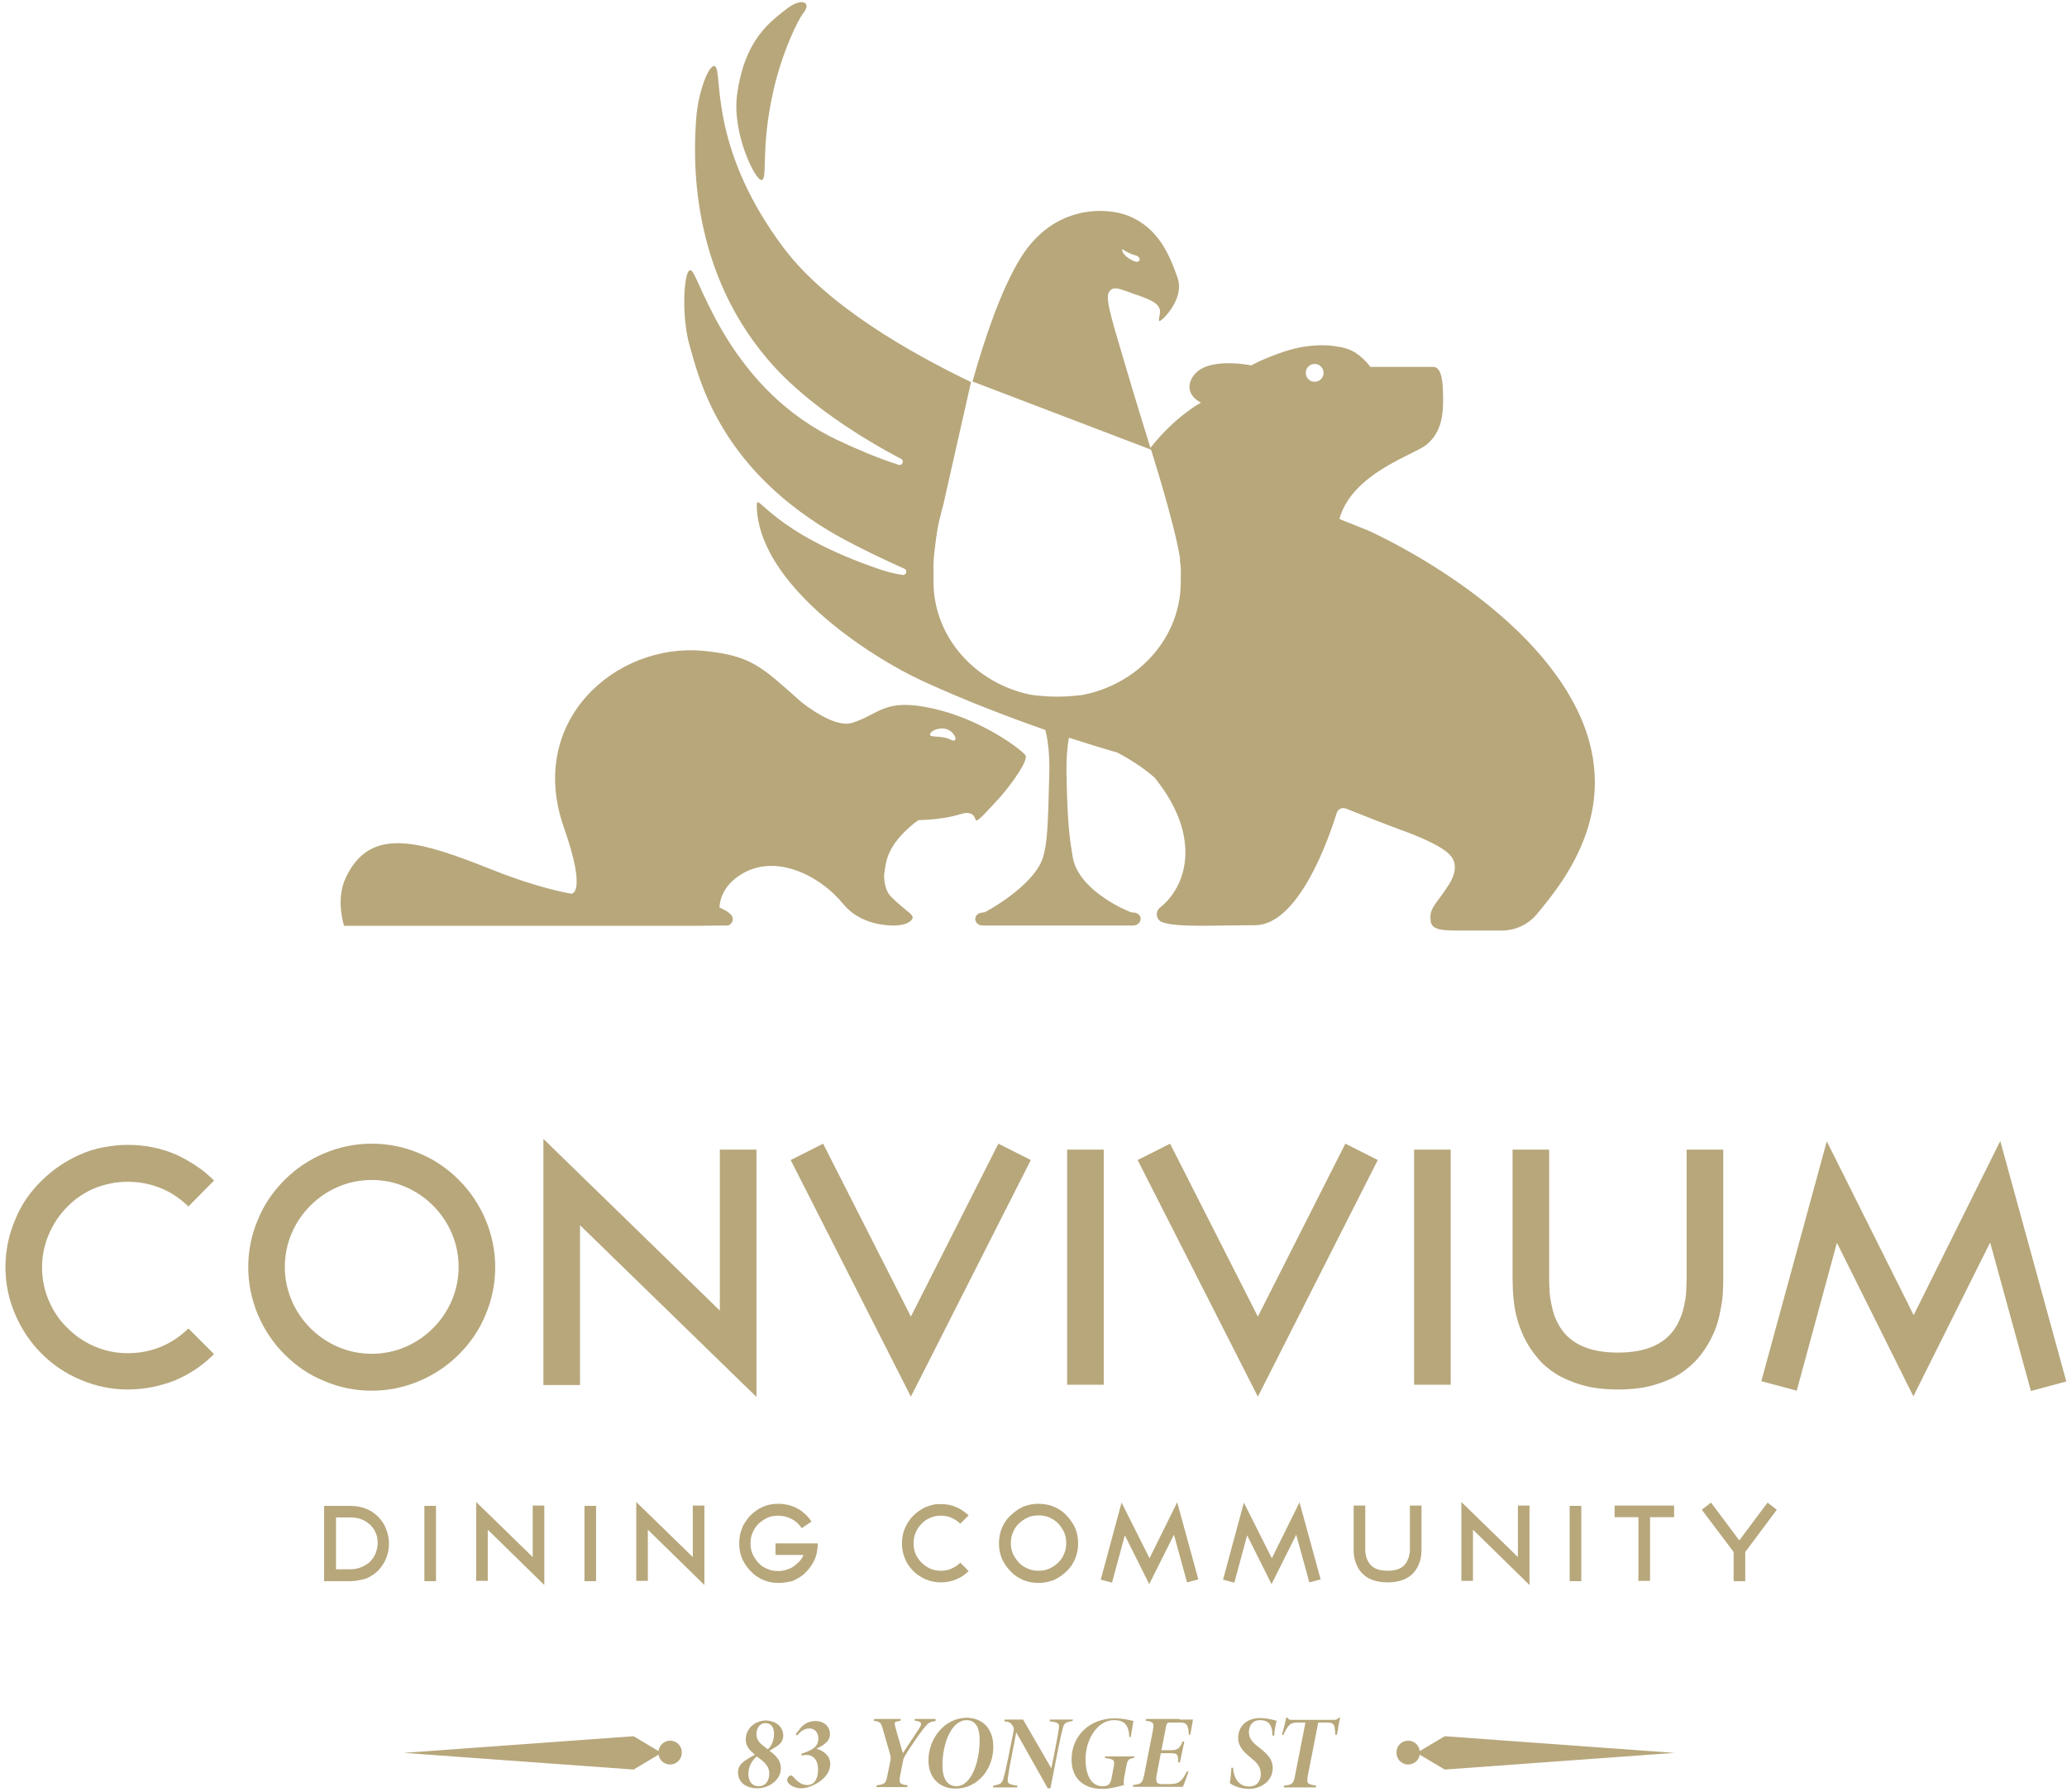 <svg width="233" height="202" viewBox="0 0 233 202" fill="none" xmlns="http://www.w3.org/2000/svg">
<path d="M14.399 156.601C12.554 156.601 10.777 156.232 9.066 155.494C7.422 154.823 5.947 153.817 4.672 152.542C3.397 151.268 2.425 149.792 1.72 148.148C0.982 146.438 0.613 144.66 0.613 142.815C0.613 140.97 0.982 139.159 1.72 137.448C2.391 135.771 3.397 134.329 4.672 133.088C5.913 131.847 7.389 130.841 9.066 130.103C9.904 129.734 10.777 129.466 11.682 129.298C12.588 129.13 13.493 129.03 14.433 129.03C16.344 129.03 18.122 129.398 19.799 130.103C20.604 130.472 21.376 130.908 22.08 131.377C22.818 131.847 23.489 132.417 24.126 133.055L21.241 135.973C20.302 135.067 19.263 134.363 18.089 133.893C16.915 133.424 15.674 133.189 14.399 133.189C13.057 133.189 11.816 133.457 10.642 133.927C9.468 134.43 8.429 135.134 7.59 136.006C6.718 136.878 6.014 137.918 5.51 139.092C5.007 140.266 4.739 141.507 4.739 142.849C4.739 144.19 5.007 145.431 5.51 146.605C6.014 147.779 6.718 148.819 7.59 149.658C8.462 150.53 9.468 151.234 10.642 151.737C11.816 152.24 13.057 152.509 14.399 152.509C15.707 152.509 16.948 152.274 18.089 151.804C19.263 151.335 20.302 150.63 21.241 149.725L24.126 152.609C22.852 153.884 21.409 154.857 19.766 155.561C18.055 156.232 16.244 156.601 14.399 156.601Z" fill="#B7A77B"/>
<path d="M41.903 156.735C40.024 156.735 38.213 156.366 36.502 155.628C34.859 154.957 33.383 153.951 32.075 152.643C30.767 151.335 29.794 149.859 29.09 148.216C28.352 146.471 27.983 144.66 27.983 142.815C27.983 140.937 28.352 139.126 29.09 137.415C29.761 135.772 30.767 134.296 32.075 132.988C33.383 131.679 34.859 130.707 36.502 130.002C38.247 129.264 40.058 128.896 41.903 128.896C43.781 128.896 45.592 129.264 47.303 130.002C48.946 130.673 50.422 131.679 51.73 132.988C53.038 134.296 54.011 135.772 54.715 137.415C55.453 139.159 55.822 140.971 55.822 142.815C55.822 144.694 55.453 146.505 54.715 148.216C54.045 149.859 53.038 151.335 51.73 152.643C50.422 153.951 48.946 154.924 47.303 155.628C45.559 156.366 43.781 156.735 41.903 156.735ZM41.903 132.988C40.561 132.988 39.286 133.256 38.112 133.759C36.938 134.262 35.899 134.967 34.993 135.872C34.087 136.778 33.383 137.818 32.88 138.992C32.377 140.166 32.108 141.44 32.108 142.782C32.108 144.123 32.377 145.398 32.88 146.572C33.383 147.746 34.087 148.786 34.993 149.691C35.899 150.597 36.938 151.301 38.112 151.804C39.286 152.308 40.561 152.576 41.903 152.576C43.244 152.576 44.519 152.308 45.693 151.804C46.867 151.301 47.907 150.597 48.812 149.691C49.718 148.786 50.422 147.746 50.925 146.572C51.428 145.398 51.697 144.123 51.697 142.782C51.697 141.44 51.428 140.166 50.925 138.992C50.422 137.818 49.718 136.778 48.812 135.872C47.907 134.967 46.867 134.262 45.693 133.759C44.519 133.256 43.244 132.988 41.903 132.988Z" fill="#B7A77B"/>
<path d="M65.382 138.086V156.098H61.256V128.359L81.146 147.712V129.566H85.272V157.44L65.382 138.086Z" fill="#B7A77B"/>
<path d="M89.129 130.74L92.785 128.896L102.68 148.383L112.541 128.896L116.197 130.74L102.68 157.406L89.129 130.74Z" fill="#B7A77B"/>
<path d="M120.291 156.064V129.566H124.417V156.064H120.291Z" fill="#B7A77B"/>
<path d="M128.24 130.74L131.896 128.896L141.791 148.383L151.652 128.896L155.308 130.74L141.791 157.406L128.24 130.74Z" fill="#B7A77B"/>
<path d="M159.401 156.064V129.566H163.526V156.064H159.401Z" fill="#B7A77B"/>
<path d="M182.376 156.601C180.833 156.601 179.458 156.433 178.317 156.098C177.177 155.762 176.171 155.326 175.366 154.823C174.527 154.287 173.856 153.716 173.32 153.046C172.783 152.408 172.347 151.771 172.011 151.134C171.642 150.463 171.374 149.758 171.139 149.054C170.938 148.35 170.77 147.712 170.703 147.075C170.603 146.471 170.569 145.901 170.536 145.398C170.536 144.895 170.502 144.492 170.502 144.224V129.566H174.628V144.224C174.628 144.459 174.628 144.761 174.661 145.13C174.661 145.499 174.695 145.935 174.762 146.371C174.829 146.807 174.93 147.276 175.064 147.78C175.198 148.283 175.399 148.752 175.634 149.188C176.774 151.369 179.022 152.442 182.376 152.442C185.73 152.442 187.977 151.369 189.118 149.188C189.353 148.719 189.554 148.249 189.688 147.78C189.822 147.276 189.923 146.807 189.99 146.371C190.057 145.935 190.09 145.499 190.09 145.13C190.09 144.761 190.124 144.459 190.124 144.224V129.566H194.25V144.224C194.25 144.492 194.25 144.895 194.216 145.398C194.216 145.901 194.149 146.471 194.048 147.075C193.948 147.679 193.814 148.35 193.612 149.054C193.411 149.758 193.109 150.429 192.74 151.134C192.405 151.737 192.002 152.375 191.432 153.046C190.895 153.683 190.191 154.287 189.386 154.823C188.547 155.36 187.575 155.762 186.434 156.098C185.294 156.433 183.919 156.601 182.376 156.601Z" fill="#B7A77B"/>
<path d="M207.063 140.065L202.535 156.735L198.543 155.662L205.922 128.627L215.716 148.216L225.477 128.594L232.923 155.695L228.932 156.769L224.337 140.031L215.683 157.373L207.063 140.065Z" fill="#B7A77B"/>
<path d="M39.487 178.202H36.535V169.716H39.487C40.091 169.716 40.661 169.816 41.198 170.018C41.734 170.219 42.204 170.521 42.606 170.923C43.009 171.326 43.311 171.762 43.512 172.299C43.713 172.802 43.847 173.338 43.847 173.942C43.847 174.512 43.747 175.082 43.545 175.586C43.344 176.089 43.042 176.558 42.673 176.961C42.271 177.363 41.835 177.665 41.298 177.9C40.694 178.068 40.091 178.202 39.487 178.202ZM37.843 176.86H39.487C39.923 176.86 40.359 176.793 40.728 176.625C41.097 176.458 41.432 176.29 41.701 176.022C41.969 175.753 42.17 175.451 42.338 175.082C42.472 174.714 42.573 174.311 42.573 173.875C42.573 173.472 42.506 173.07 42.338 172.735C42.204 172.399 41.969 172.064 41.701 171.829C41.432 171.594 41.097 171.359 40.728 171.225C40.359 171.091 39.956 171.024 39.52 171.024H37.877V176.86H37.843Z" fill="#B7A77B"/>
<path d="M47.838 178.202V169.716H49.146V178.202H47.838Z" fill="#B7A77B"/>
<path d="M54.984 172.399V178.168H53.676V169.28L60.049 175.485V169.682H61.357V178.638L54.984 172.399Z" fill="#B7A77B"/>
<path d="M65.885 178.202V169.716H67.193V178.202H65.885Z" fill="#B7A77B"/>
<path d="M73.029 172.399V178.168H71.721V169.28L78.094 175.485V169.682H79.402V178.638L73.029 172.399Z" fill="#B7A77B"/>
<path d="M87.754 178.403C87.15 178.403 86.58 178.302 86.043 178.068C85.507 177.833 85.037 177.531 84.634 177.095C84.232 176.692 83.897 176.189 83.662 175.686C83.427 175.116 83.326 174.546 83.326 173.942C83.326 173.338 83.427 172.768 83.662 172.198C83.762 171.929 83.897 171.695 84.064 171.46C84.232 171.225 84.4 170.99 84.601 170.789C85.003 170.387 85.473 170.051 86.01 169.816C86.546 169.582 87.117 169.481 87.72 169.481C88.492 169.481 89.23 169.649 89.9 170.018C90.236 170.185 90.504 170.42 90.773 170.655C91.041 170.89 91.276 171.192 91.477 171.493L90.37 172.231C90.068 171.762 89.699 171.426 89.23 171.192C88.76 170.957 88.257 170.823 87.72 170.823C87.284 170.823 86.882 170.89 86.513 171.057C86.144 171.225 85.808 171.46 85.507 171.728C85.238 171.997 85.003 172.332 84.836 172.735C84.668 173.103 84.601 173.506 84.601 173.942C84.601 174.378 84.668 174.781 84.836 175.15C85.003 175.518 85.238 175.854 85.507 176.156C85.775 176.458 86.11 176.659 86.513 176.827C86.882 176.994 87.284 177.061 87.72 177.061C88.022 177.061 88.324 177.028 88.626 176.927C88.928 176.827 89.196 176.726 89.431 176.558C89.666 176.391 89.9 176.189 90.102 175.988C90.303 175.753 90.471 175.518 90.571 175.25H87.418V173.942H92.181C92.181 174.009 92.181 174.076 92.181 174.177C92.181 174.277 92.181 174.344 92.148 174.445C92.148 174.546 92.114 174.646 92.114 174.747C92.047 175.25 91.879 175.753 91.611 176.189C91.343 176.659 91.007 177.028 90.638 177.397C90.236 177.732 89.766 178.001 89.297 178.202C88.794 178.302 88.29 178.403 87.754 178.403Z" fill="#B7A77B"/>
<path d="M106.068 178.336C105.464 178.336 104.894 178.236 104.357 178.001C103.821 177.766 103.351 177.464 102.949 177.062C102.546 176.659 102.211 176.189 102.009 175.653C101.775 175.116 101.674 174.546 101.674 173.942C101.674 173.338 101.775 172.768 102.009 172.232C102.244 171.695 102.546 171.225 102.949 170.823C103.351 170.42 103.821 170.085 104.357 169.85C104.626 169.749 104.894 169.649 105.196 169.582C105.498 169.515 105.766 169.515 106.068 169.515C106.672 169.515 107.242 169.615 107.779 169.85C108.047 169.951 108.282 170.118 108.517 170.253C108.751 170.42 108.986 170.588 109.187 170.789L108.248 171.728C107.946 171.427 107.611 171.225 107.242 171.058C106.873 170.89 106.471 170.823 106.068 170.823C105.632 170.823 105.229 170.89 104.861 171.058C104.492 171.225 104.156 171.427 103.888 171.728C103.619 171.997 103.385 172.332 103.217 172.735C103.049 173.104 102.982 173.506 102.982 173.942C102.982 174.378 103.049 174.781 103.217 175.15C103.385 175.519 103.619 175.854 103.888 176.122C104.156 176.391 104.492 176.626 104.861 176.793C105.229 176.961 105.632 177.028 106.068 177.028C106.471 177.028 106.873 176.961 107.242 176.793C107.611 176.626 107.946 176.424 108.248 176.122L109.187 177.062C108.785 177.464 108.315 177.799 107.779 178.001C107.242 178.236 106.672 178.336 106.068 178.336Z" fill="#B7A77B"/>
<path d="M117.069 178.403C116.465 178.403 115.895 178.302 115.325 178.068C114.788 177.833 114.318 177.531 113.916 177.095C113.513 176.692 113.178 176.189 112.943 175.686C112.708 175.116 112.608 174.546 112.608 173.942C112.608 173.338 112.708 172.768 112.943 172.198C113.178 171.661 113.48 171.192 113.916 170.789C114.352 170.387 114.821 170.051 115.325 169.816C115.895 169.582 116.465 169.481 117.069 169.481C117.672 169.481 118.243 169.582 118.813 169.816C119.35 170.051 119.819 170.353 120.222 170.789C120.624 171.225 120.96 171.695 121.194 172.198C121.429 172.768 121.53 173.338 121.53 173.942C121.53 174.546 121.429 175.116 121.194 175.686C120.96 176.223 120.658 176.692 120.222 177.095C119.819 177.497 119.316 177.833 118.813 178.068C118.276 178.269 117.672 178.403 117.069 178.403ZM117.069 170.789C116.633 170.789 116.23 170.856 115.861 171.024C115.492 171.192 115.157 171.426 114.855 171.695C114.553 171.997 114.352 172.298 114.184 172.701C114.016 173.07 113.949 173.472 113.949 173.908C113.949 174.345 114.016 174.747 114.184 175.116C114.352 175.485 114.587 175.82 114.855 176.122C115.157 176.424 115.459 176.625 115.861 176.793C116.23 176.961 116.633 177.028 117.069 177.028C117.505 177.028 117.907 176.961 118.276 176.793C118.645 176.625 118.981 176.391 119.282 176.122C119.584 175.82 119.786 175.518 119.953 175.116C120.121 174.747 120.188 174.345 120.188 173.908C120.188 173.472 120.121 173.07 119.953 172.701C119.786 172.332 119.551 171.997 119.282 171.695C118.981 171.393 118.679 171.192 118.276 171.024C117.907 170.856 117.505 170.789 117.069 170.789Z" fill="#B7A77B"/>
<path d="M126.795 173.036L125.353 178.369L124.079 178.034L126.427 169.347L129.579 175.619L132.699 169.313L135.08 178.001L133.806 178.336L132.33 172.969L129.546 178.537L126.795 173.036Z" fill="#B7A77B"/>
<path d="M140.582 173.037L139.14 178.37L137.865 178.034L140.213 169.347L143.366 175.619L146.486 169.313L148.867 178.001L147.593 178.336L146.117 172.97L143.333 178.537L140.582 173.037Z" fill="#B7A77B"/>
<path d="M156.347 178.336C155.844 178.336 155.408 178.269 155.039 178.168C154.67 178.068 154.368 177.934 154.099 177.766C153.831 177.598 153.63 177.397 153.429 177.196C153.261 176.994 153.127 176.793 153.026 176.592C152.926 176.357 152.825 176.156 152.758 175.921C152.691 175.686 152.657 175.485 152.624 175.284C152.59 175.083 152.59 174.915 152.59 174.747C152.59 174.579 152.59 174.445 152.59 174.378V169.682H153.898V174.378C153.898 174.445 153.898 174.546 153.898 174.68C153.898 174.814 153.898 174.948 153.932 175.083C153.965 175.217 153.965 175.384 154.032 175.519C154.066 175.686 154.133 175.821 154.234 175.988C154.603 176.693 155.307 177.028 156.414 177.028C157.521 177.028 158.225 176.693 158.594 175.988C158.661 175.854 158.728 175.686 158.795 175.519C158.829 175.351 158.862 175.217 158.896 175.083C158.929 174.948 158.929 174.814 158.929 174.68C158.929 174.546 158.929 174.479 158.929 174.378V169.682H160.238V174.378C160.238 174.479 160.238 174.579 160.238 174.747C160.238 174.915 160.204 175.083 160.204 175.284C160.17 175.485 160.137 175.686 160.07 175.921C160.003 176.156 159.902 176.357 159.802 176.592C159.701 176.793 159.567 176.994 159.399 177.196C159.231 177.397 158.997 177.598 158.728 177.766C158.46 177.934 158.158 178.068 157.789 178.168C157.286 178.303 156.85 178.336 156.347 178.336Z" fill="#B7A77B"/>
<path d="M166.039 172.399V178.168H164.731V169.28L171.104 175.485V169.682H172.412V178.638L166.039 172.399Z" fill="#B7A77B"/>
<path d="M176.94 178.202V169.716H178.248V178.202H176.94Z" fill="#B7A77B"/>
<path d="M188.681 170.991H185.998V178.168H184.689V170.991H182.006V169.682H188.714V170.991H188.681Z" fill="#B7A77B"/>
<path d="M196.731 174.915V178.202H195.423V174.915L191.834 170.152L192.874 169.347L196.06 173.607L199.247 169.347L200.287 170.152L196.731 174.915Z" fill="#B7A77B"/>
<path d="M88.759 0.934C86.78 2.477 83.929 4.456 83.091 10.661C82.487 14.988 85.137 20.355 85.841 20.287C86.579 20.22 85.707 16.799 87.149 10.359C88.189 5.697 90.034 2.141 90.504 1.538C91.577 0.263 90.403 -0.307 88.759 0.934Z" fill="#B7A77B"/>
<path d="M177.545 79.522C171.172 67.212 154.166 59.766 154.166 59.766L150.98 58.491C152.422 53.326 159.365 51.28 160.774 50.139C162.585 48.664 162.753 46.551 162.653 44.069C162.619 43.264 162.552 41.352 161.579 41.352C160.607 41.352 154.468 41.352 154.468 41.352C154.468 41.352 153.395 39.775 151.752 39.272C150.209 38.836 147.726 38.635 144.708 39.641C142.159 40.513 141.052 41.184 141.052 41.184C141.052 41.184 135.987 40.111 134.478 42.425C133.203 44.404 135.383 45.377 135.383 45.377C135.383 45.377 132.499 46.886 129.681 50.475C129.379 49.469 128.105 45.444 126.897 41.318C125.723 37.26 124.516 33.771 124.985 32.966C125.488 32.094 126.26 32.597 128.038 33.201C129.815 33.805 130.62 34.207 130.754 34.979C130.821 35.448 130.52 36.052 130.687 36.186C130.821 36.32 133.605 33.771 132.733 31.289C131.861 28.807 130.62 25.688 127.165 24.312C124.885 23.407 118.847 22.904 115.023 29.109C112.91 32.53 111.065 37.897 109.623 42.995L129.748 50.676C129.748 50.676 132.331 58.76 133.002 62.818C133.035 62.952 133.002 63.053 133.002 63.154C133.102 63.758 133.136 64.428 133.102 65.099C133.102 65.267 133.102 65.401 133.102 65.569C133.102 71.774 128.474 76.973 122.235 78.281C122.201 78.314 120.658 78.516 119.149 78.516C117.673 78.516 116.197 78.314 116.097 78.281C109.891 76.973 105.229 71.774 105.229 65.569C105.229 65.401 105.229 65.267 105.229 65.099C105.229 64.596 105.229 64.059 105.229 63.523C105.263 62.55 105.397 61.577 105.531 60.605C105.699 59.397 105.833 58.76 106.034 58.055C106.101 57.686 106.202 57.351 106.303 57.016L109.455 43.062C102.714 39.809 93.322 34.543 88.358 27.968C80.308 17.269 81.347 9.118 80.744 7.676C80.241 6.502 78.698 9.923 78.463 13.546C78.228 17.168 77.423 30.685 87.418 41.486C91.108 45.477 96.71 49.167 101.573 51.716C101.976 51.917 101.707 52.521 101.305 52.387C98.89 51.615 96.642 50.643 94.563 49.67C82.421 44.035 79.033 31.692 77.993 30.551C77.121 29.612 76.719 35.415 77.725 38.903C78.731 42.358 80.844 52.253 93.456 59.833C95.401 61.007 98.856 62.718 101.942 64.093C102.345 64.261 102.143 64.864 101.741 64.797C100.902 64.663 100.198 64.495 99.46 64.261C86.781 60.034 85.272 55.204 85.305 56.982C85.44 65.703 97.682 73.887 104.256 76.872C109.12 79.086 113.816 80.864 117.841 82.272C118.143 83.513 118.344 85.124 118.277 87.27C118.143 93.14 118.042 95.052 117.573 96.628C116.566 99.848 111.065 102.834 110.931 102.834C109.556 102.834 109.69 104.309 110.797 104.309C110.965 104.309 111.535 104.309 111.736 104.309C114.051 104.309 117.707 104.309 119.015 104.309C119.317 104.309 119.484 104.309 119.484 104.309C120.793 104.309 124.449 104.309 126.763 104.309C126.964 104.309 127.534 104.309 127.702 104.309C128.809 104.309 128.977 102.8 127.568 102.834C127.4 102.834 121.598 100.486 120.927 96.628C120.625 94.817 120.323 93.14 120.222 87.27C120.189 85.593 120.289 84.251 120.491 83.144C122.57 83.815 124.449 84.386 125.958 84.822C127.3 85.526 128.809 86.465 130.151 87.639C135.517 94.28 133.807 99.882 130.754 102.297C130.184 102.766 130.318 103.672 131.023 103.94C132.7 104.544 136.96 104.276 141.454 104.276C146.385 104.276 149.773 94.549 150.678 91.631C150.812 91.195 151.282 90.96 151.718 91.127C153.16 91.698 156.179 92.905 158.124 93.61C162.887 95.354 163.458 96.394 163.458 96.394C163.458 96.394 164.732 97.433 163.357 99.647C162.082 101.66 161.244 102.23 161.244 103.337C161.244 104.444 161.512 104.88 164.195 104.88H169.26C170.736 104.88 172.178 104.242 173.151 103.135C176.472 99.177 183.314 90.658 177.545 79.522ZM126.495 28.069C126.495 28.069 127.266 28.606 127.97 28.773C128.675 28.941 128.574 29.645 127.97 29.478C127.367 29.277 126.428 28.673 126.495 28.069ZM148.196 43.029C147.626 43.029 147.19 42.559 147.19 42.022C147.19 41.452 147.659 41.016 148.196 41.016C148.766 41.016 149.202 41.486 149.202 42.022C149.202 42.559 148.766 43.029 148.196 43.029Z" fill="#B7A77B"/>
<path d="M88.29 195.61C88.29 196.079 88.088 196.381 87.787 196.65C87.619 196.784 87.35 196.951 86.747 197.32C87.652 197.991 88.021 198.528 88.021 199.299C88.021 200.574 86.713 201.547 85.371 201.547C84.265 201.547 83.191 201.01 83.191 199.735C83.191 199.098 83.527 198.729 84.13 198.327C84.432 198.125 84.701 197.991 85.103 197.756C84.567 197.32 84.063 196.851 84.063 196.046C84.063 194.838 85.07 193.899 86.411 193.899C87.384 193.966 88.29 194.536 88.29 195.61ZM86.713 199.87C86.713 199.132 86.277 198.629 85.304 197.958C84.835 198.36 84.365 198.997 84.365 199.903C84.365 200.641 84.667 201.312 85.539 201.312C86.244 201.312 86.713 200.775 86.713 199.87ZM85.271 195.409C85.271 196.214 85.707 196.515 86.546 197.153C86.914 196.884 87.25 196.18 87.25 195.409C87.25 194.704 86.948 194.201 86.277 194.201C85.606 194.201 85.271 194.838 85.271 195.409Z" fill="#B7A77B"/>
<path d="M90.337 194.637C90.739 194.235 91.209 193.966 91.947 193.966C92.819 193.966 93.557 194.537 93.557 195.442C93.557 196.314 92.685 196.784 92.014 197.086C92.819 197.287 93.59 197.891 93.59 198.796C93.59 200.54 91.343 201.547 90.337 201.547C89.431 201.547 88.727 201.044 88.727 200.608C88.727 200.406 88.928 200.104 89.129 200.104C89.23 200.104 89.297 200.104 89.465 200.306C89.934 200.809 90.337 201.178 91.007 201.178C91.779 201.178 92.215 200.507 92.215 199.434C92.215 198.394 91.712 197.79 90.907 197.79C90.706 197.79 90.504 197.824 90.37 197.857L90.337 197.656C91.544 197.253 92.249 196.884 92.249 195.912C92.249 195.274 91.846 194.805 91.242 194.805C90.605 194.805 90.203 195.174 89.834 195.61L89.699 195.442L90.337 194.637Z" fill="#B7A77B"/>
<path d="M105.463 193.966C104.792 194.067 104.658 194.134 104.088 194.838C103.686 195.341 102.31 197.354 102.008 197.891C101.941 197.991 101.908 198.092 101.841 198.226L101.505 199.937C101.304 200.976 101.338 201.077 102.31 201.211L102.277 201.412H98.788L98.822 201.211C99.795 201.077 99.862 201.01 100.063 199.937L100.365 198.461C100.432 198.159 100.398 197.958 100.298 197.589C100.13 197.019 99.895 196.213 99.56 195.04C99.325 194.134 99.225 194.033 98.487 193.933L98.554 193.731H101.539L101.505 193.933L101.17 194C100.801 194.067 100.801 194.167 100.935 194.671C101.17 195.576 101.505 196.616 101.774 197.589C102.344 196.75 103.216 195.375 103.652 194.738C103.987 194.201 103.82 194.067 103.384 193.966L103.082 193.899L103.115 193.731H105.463V193.966Z" fill="#B7A77B"/>
<path d="M111.97 196.884C111.97 199.333 110.26 201.58 107.711 201.58C105.866 201.58 104.658 200.339 104.658 198.394C104.658 195.912 106.503 193.597 108.985 193.597C110.83 193.631 111.97 194.872 111.97 196.884ZM106.235 198.964C106.235 200.373 106.738 201.312 107.811 201.312C109.522 201.312 110.428 198.494 110.428 196.146C110.428 195.006 110.159 193.865 108.952 193.865C107.241 193.899 106.235 196.482 106.235 198.964Z" fill="#B7A77B"/>
<path d="M120.891 193.966C120.053 194.1 119.952 194.201 119.785 194.838C119.717 195.107 119.583 195.61 119.315 196.918L118.409 201.547H118.107L114.552 195.241L113.982 198.226C113.714 199.568 113.68 199.903 113.613 200.373C113.546 200.943 113.579 201.111 114.686 201.245L114.653 201.446H111.936L111.969 201.245C112.774 201.111 112.942 200.977 113.11 200.44C113.244 199.97 113.345 199.601 113.613 198.293L114.25 195.14C114.284 194.973 114.317 194.738 114.15 194.503C113.948 194.168 113.713 194.033 113.21 194L113.244 193.799H115.324L118.51 199.299L118.98 196.952C119.248 195.61 119.281 195.308 119.349 194.872C119.449 194.235 119.315 194.1 118.309 194L118.342 193.799H120.958L120.891 193.966Z" fill="#B7A77B"/>
<path d="M127.298 195.744C127.231 194.302 126.661 193.866 125.554 193.866C123.709 193.866 122.367 196.046 122.367 198.26C122.367 200.104 123.038 201.312 124.279 201.312C124.816 201.312 125.151 201.178 125.286 200.473L125.52 199.232C125.688 198.327 125.621 198.293 124.548 198.125L124.581 197.958H127.868L127.835 198.125C127.197 198.226 127.097 198.293 126.929 199.232L126.728 200.306C126.661 200.607 126.661 200.943 126.694 201.178C126.024 201.379 125.084 201.614 124.212 201.614C122.099 201.614 120.791 200.373 120.791 198.327C120.791 195.543 122.904 193.664 125.655 193.664C126.56 193.664 127.432 193.866 127.768 193.966C127.701 194.369 127.566 195.006 127.466 195.777L127.298 195.744Z" fill="#B7A77B"/>
<path d="M132.967 193.799C133.571 193.799 134.074 193.799 134.477 193.799C134.41 194.201 134.275 194.972 134.175 195.509H134.007C133.974 194.503 133.806 194.134 133.068 194.134H131.995C131.592 194.134 131.525 194.201 131.458 194.503L130.921 197.253H131.928C132.733 197.253 132.967 197.086 133.303 196.281H133.504L133.001 198.629H132.8C132.833 197.689 132.699 197.589 131.894 197.589H130.854L130.418 199.87C130.25 200.742 130.284 201.077 130.988 201.077H131.659C132.598 201.077 132.833 200.943 133.169 200.607C133.403 200.373 133.571 200.071 133.806 199.635L133.974 199.668C133.839 200.071 133.504 201.01 133.336 201.379H127.701L127.735 201.178C128.708 201.044 128.775 200.976 129.009 199.87L129.915 195.241C130.116 194.235 130.116 194.033 129.144 193.933L129.177 193.731H132.967V193.799Z" fill="#B7A77B"/>
<path d="M139.004 199.232C139.037 200.171 139.507 201.345 140.815 201.345C141.788 201.345 142.123 200.574 142.123 199.937C142.123 199.367 141.888 198.83 141.251 198.327L140.983 198.092C140.178 197.421 139.574 196.851 139.574 195.845C139.574 194.604 140.48 193.631 142.056 193.631C142.895 193.631 143.599 193.866 143.901 193.933C143.8 194.402 143.666 194.905 143.633 195.61H143.431C143.431 194.57 143.129 193.866 142.023 193.866C141.184 193.866 140.782 194.503 140.782 195.207C140.782 195.778 141.016 196.214 141.721 196.784L142.023 197.019C142.861 197.689 143.465 198.26 143.465 199.266C143.465 200.742 142.123 201.614 140.782 201.614C139.675 201.614 138.87 201.144 138.635 200.976C138.668 200.708 138.769 200.004 138.803 199.232H139.004Z" fill="#B7A77B"/>
<path d="M151.08 193.564C150.98 193.933 150.812 194.805 150.711 195.509H150.51C150.51 195.308 150.51 195.073 150.476 194.905C150.409 194.268 150.242 194.134 149.537 194.134H148.598L147.458 199.937C147.256 201.044 147.323 201.077 148.363 201.245L148.33 201.446H144.707L144.741 201.245C145.713 201.144 145.814 201.044 146.015 199.937L147.156 194.134H146.485C145.713 194.134 145.512 194.201 145.21 194.57C145.043 194.771 144.841 195.107 144.674 195.543L144.506 195.509C144.674 194.939 144.875 194.167 144.976 193.597H145.143C145.277 193.832 145.345 193.832 145.68 193.832H150.342C150.644 193.832 150.711 193.799 150.912 193.597H151.08V193.564Z" fill="#B7A77B"/>
<path d="M75.545 196.18C74.874 196.18 74.304 196.683 74.237 197.354L71.42 195.677L45.526 197.555L71.42 199.434L74.237 197.757C74.338 198.394 74.874 198.863 75.545 198.863C76.283 198.863 76.853 198.26 76.853 197.555C76.887 196.784 76.283 196.18 75.545 196.18Z" fill="#B7A77B"/>
<path d="M158.73 196.18C159.4 196.18 159.971 196.683 160.038 197.354L162.855 195.677L188.749 197.555L162.855 199.434L160.038 197.757C159.937 198.394 159.4 198.863 158.73 198.863C157.992 198.863 157.421 198.26 157.421 197.555C157.388 196.784 157.992 196.18 158.73 196.18Z" fill="#B7A77B"/>
<path d="M115.593 85.124C115.258 84.587 110.763 81.099 105.195 79.858C99.661 78.617 99.225 80.461 96.072 81.468C94.563 81.937 92.248 80.596 90.403 79.187C85.808 75.128 84.768 73.887 79.234 73.35C69.44 72.445 59.377 81.199 63.536 93.174C66.22 100.821 64.409 100.721 64.409 100.721C64.409 100.721 61.021 100.217 55.688 98.104C47.571 94.884 41.768 92.872 38.95 98.976C38.011 101.056 38.481 103.337 38.783 104.343H78.463C80.609 104.309 81.917 104.309 81.984 104.309C82.387 104.309 83.058 103.538 82.152 102.867C81.683 102.498 81.112 102.297 81.112 102.297C81.112 102.297 81.012 100.486 82.924 98.976C87.049 95.756 92.516 98.742 95.032 101.861C96.743 103.974 99.359 104.276 100.533 104.309C101.808 104.343 102.613 104.008 102.847 103.538C103.082 103.068 102.042 102.666 100.466 101.089C99.896 100.519 99.661 99.614 99.661 98.607C99.862 97.4 99.762 95.656 102.579 93.174C102.881 92.905 103.183 92.671 103.518 92.436C104.659 92.402 105.967 92.302 107.208 92.033C107.677 91.933 108.113 91.798 108.482 91.698C109.388 91.429 109.757 91.933 109.757 91.933C109.891 92.134 109.958 92.302 109.992 92.436C110.092 92.771 111.434 91.262 112.843 89.719C114.252 88.075 115.929 85.66 115.593 85.124ZM107.577 82.876C107.912 83.413 107.577 83.614 107.107 83.346C106.336 82.91 104.994 83.111 104.86 82.876C104.625 82.34 106.705 81.434 107.577 82.876Z" fill="#B7A77B"/>
</svg>
